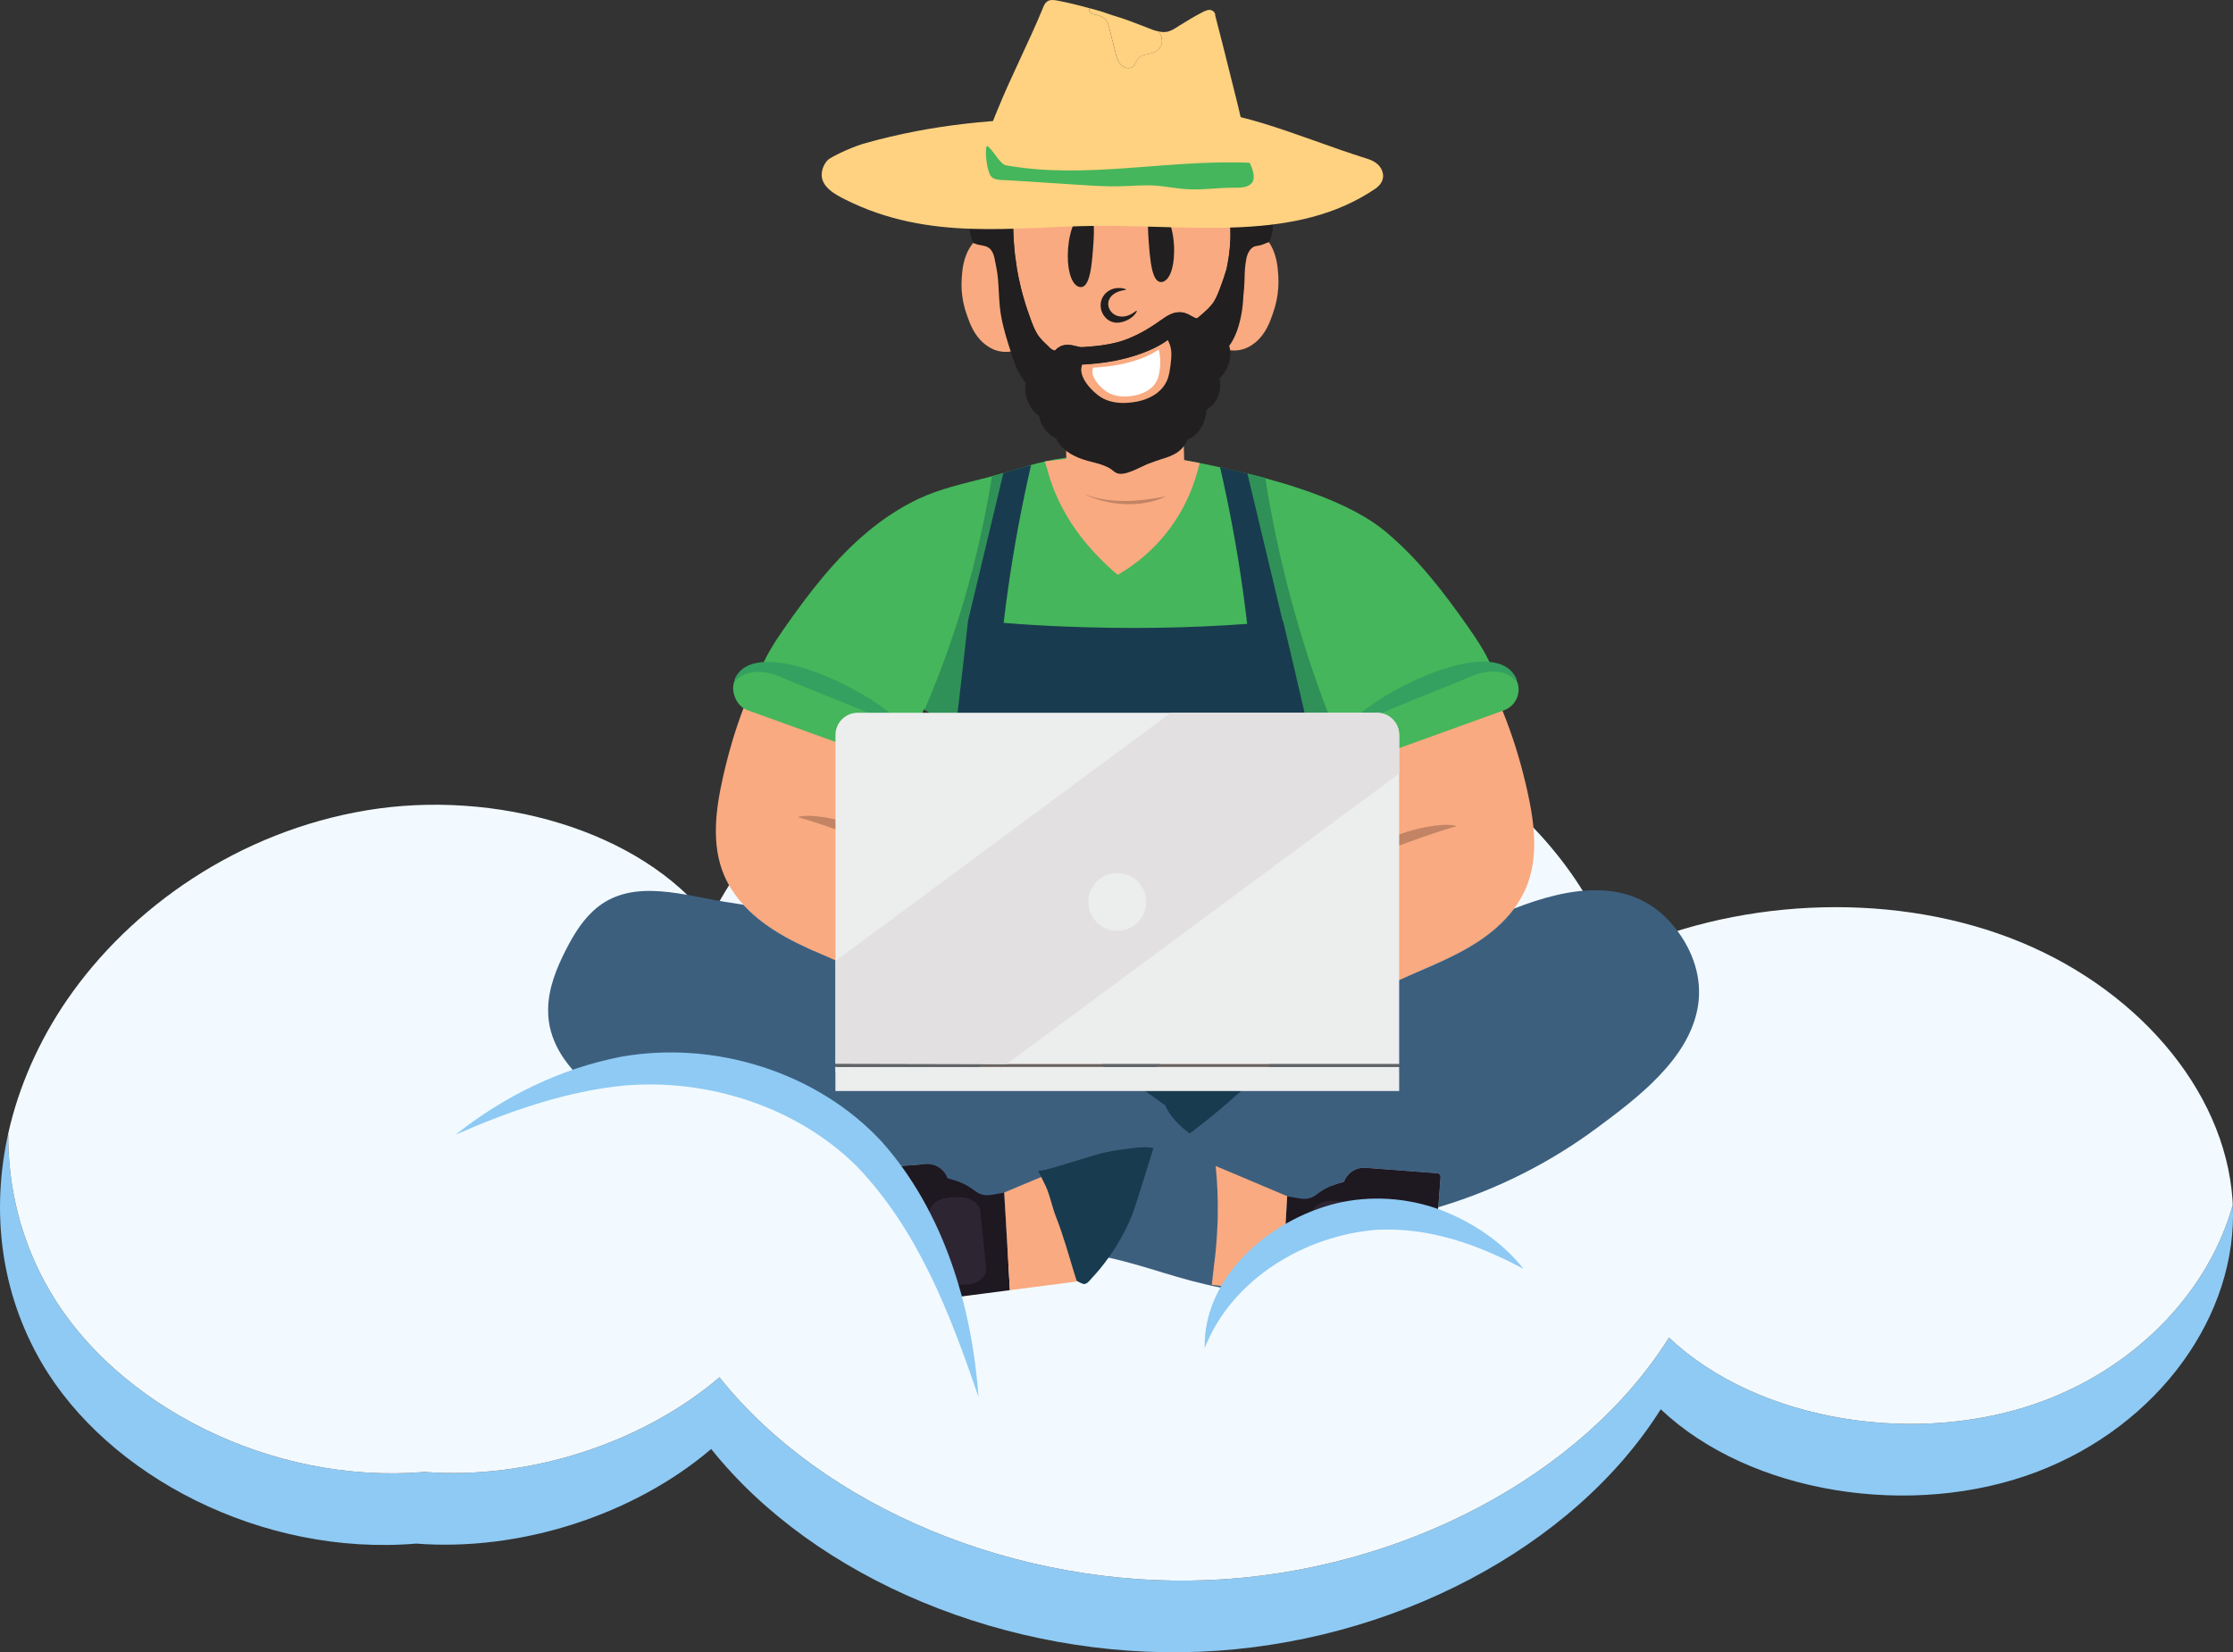 <svg viewBox="0 0 422.64 312.81" xmlns="http://www.w3.org/2000/svg" data-name="Layer 2" id="Layer_2">
  <rect x="0" y="0" width="422.64" height="312.81" fill="#333333" stroke="none"/>
  <defs>
    <style>
      .cls-1 {
        fill: #34a160;
      }

      .cls-1, .cls-2, .cls-3, .cls-4, .cls-5, .cls-6, .cls-7, .cls-8, .cls-9, .cls-10, .cls-11, .cls-12, .cls-13, .cls-14, .cls-15, .cls-16, .cls-17, .cls-18, .cls-19, .cls-20, .cls-21, .cls-22, .cls-23, .cls-24 {
        stroke-width: 0px;
      }

      .cls-2 {
        fill: #8ecaf4;
      }

      .cls-3 {
        fill: #b6666c;
      }

      .cls-4 {
        fill: #211f1f;
      }

      .cls-5 {
        fill: #3d5f7e;
      }

      .cls-6 {
        fill: #e2e0e1;
      }

      .cls-7 {
        fill: #f2faff;
      }

      .cls-8 {
        fill: none;
      }

      .cls-9 {
        fill: #f08723;
      }

      .cls-10 {
        fill: #f9aa80;
      }

      .cls-11 {
        fill: #1e1821;
      }

      .cls-12 {
        fill: #2f9157;
      }

      .cls-13 {
        fill: #fff;
      }

      .cls-14 {
        fill: #f1d1d6;
      }

      .cls-15 {
        fill: #eceded;
      }

      .cls-16 {
        fill: #193b4f;
      }

      .cls-17 {
        fill: #45b65b;
      }

      .cls-18 {
        fill: #c28464;
      }

      .cls-19 {
        fill: #692a31;
      }

      .cls-20 {
        fill: #2e2533;
      }

      .cls-21 {
        fill: #dd8c88;
      }

      .cls-22 {
        fill: #636363;
      }

      .cls-23 {
        fill: #ffd281;
      }

      .cls-24 {
        fill: #e8efea;
      }
    </style>
  </defs>
  <g data-name="Layer 1" id="Layer_1-2">
    <path d="M385.47,278.67c-23.55,8.95-54.23,4.16-71.14-11.87-16.49,26.24-50.97,44.39-87.19,45.9-36.22,1.52-72.81-13.66-92.53-38.38-14.63,12.48-36.12,19.44-55.83,17.91-29.17,2.46-58.36-12.73-70.91-34.25C.04,244.55-1.7,229.24,1.56,214.57c-.07,10.29,2.43,20.52,7.87,29.84,12.56,21.52,41.75,36.71,70.92,34.26,19.7,1.52,41.2-5.44,55.82-17.92,19.72,24.72,56.31,39.9,92.54,38.39,36.22-1.52,70.7-19.67,87.18-45.91,16.92,16.04,47.59,20.83,71.14,11.88,18.12-6.89,31.18-21.2,35.57-37.04.97,20.78-13.92,41.78-37.13,50.6Z" class="cls-2"></path>
    <path d="M422.6,228.07c-4.39,15.84-17.45,30.15-35.57,37.04-23.55,8.95-54.22,4.16-71.14-11.88-16.48,26.24-50.96,44.39-87.18,45.91-36.23,1.51-72.82-13.67-92.54-38.39-14.62,12.48-36.12,19.44-55.82,17.92-29.17,2.45-58.36-12.74-70.92-34.26-5.44-9.32-7.94-19.55-7.87-29.84h0c1.98-8.84,5.76-17.44,11.12-25.26,12.05-17.55,32.52-31.89,56.77-35.91,24.25-4.03,51.8,3.72,64.89,20.78,13.59-28.46,50.99-48.19,88.54-46.71s72.42,24.05,82.56,53.45c22.44-10.67,51.33-12.34,74.89-3.4,23.56,8.93,40.76,28.55,42.22,49.63.02.31.04.61.05.92Z" class="cls-7"></path>
    <path d="M189.28,30.56h-.04s-.04.02-.06.02v.02c.06-.02.13-.05.17-.05h-.06Z" class="cls-9"></path>
    <path d="M185.18,46.34c-.11-.02-.19-.05-.3-.09v.02c-.13.11-.23.22-.34.34l.72-.07c.13-.02.25-.05.38-.05-.15-.04-.32-.09-.46-.16Z" class="cls-9"></path>
    <path d="M232.63,48.33c-.08.5-.15.96-.23,1.39-.08.46-.15.86-.23,1.22-.36,1.21-.8,2.49-1.31,3.84-.28.72-.62,1.55-1.03,2.22-.74,1.15-1.82,2.07-2.89,2.97l-.03.02c-.14.12-.31.27-.4.29-.19,0-.57-.22-.89-.38l-.04-.02c-.38-.22-.8-.46-1.31-.61-.15-.04-.35-.09-.51-.11-.07-.03-.12-.03-.19-.03-.05-.02-.07-.02-.08,0-.08-.02-.19-.02-.28-.02-1.39,0-2.55.83-3.41,1.44-1.42,1.02-2.72,1.84-3.97,2.49-.31.17-.61.32-.92.46-.59.29-1.18.53-1.77.77-.3.11-.57.22-.87.31-.3.09-.59.18-.9.24-.6.17-1.2.27-1.82.39-1.5.27-3.01.41-4.48.5l-.29.02h-.07c-.3,0-.62-.09-.97-.17l-.13-.03c-.42-.11-.97-.24-1.54-.24-.65,0-1.22.16-1.75.51-.15.09-.27.22-.42.34-.07.04-.1.11-.15.16-.07.05-.08.09-.15.07-.1-.02-.19-.05-.29-.09-.08-.05-.17-.1-.26-.14-.06-.05-.14-.09-.22-.16-.07-.05-.13-.12-.2-.18l-.07-.09-.08-.07c-.08-.09-.17-.18-.25-.25l-.25-.24h-.02l-.02-.02c-.26-.25-.48-.48-.66-.66l-.02-.02c-.21-.22-.34-.38-.38-.43l-.04-.05c-.07-.09-.1-.13-.15-.17l-.1-.14c-.05-.07-.07-.12-.11-.16-.08-.12-.14-.22-.17-.27-.1-.16-.17-.29-.23-.38l-.02-.05c-.08-.14-.15-.29-.19-.38l-.02-.05c-.05-.07-.07-.16-.11-.22-.02-.05-.04-.1-.07-.14-.06-.18-.12-.32-.17-.43-.04-.12-.08-.18-.1-.27l-.1-.24c-.03-.1-.07-.2-.13-.37l-.02-.04c-.15-.41-.28-.75-.3-.85-.17-.43-.27-.77-.34-.95-.08-.26-.17-.49-.21-.62l-.02-.07c-.04-.12-.08-.25-.12-.36-.35-1.17-.7-2.32-.98-3.49-.27-1.1-.48-2.22-.69-3.35-.13-.85-.25-1.71-.36-2.56-.04-.29-.07-.58-.1-.9-.1-1.16-.19-2.34-.23-3.5-.04-1.17-.07-2.36-.02-3.55.08-1.84.5-3.48.99-3.91l.02-.03c.63.16,1.6.36,1.82.39.48.09.99.14,1.47.14.18,0,.35,0,.47-.03.13-.02.21-.02.28-.02.48-.05,2.86-.31,4.68-1.84.42-.36,1.02-.87,1.56-1.5,1.88,2.31,4.49,3.84,7.37,4.22.42.07.89.1,1.33.1,2.59,0,5.3-.99,7.42-2.73.32.32.7.66,1.08.9.12.09.23.16.35.22.23.16.48.29.72.41.21.11.45.22.63.31.3.14.53.23.7.27.89.27,1.71.41,2.46.45h.23c1.29,0,2.55-.31,3.32-.62.77-.32,1.56-.77,2.19-1.26l.23-.18s.02-.02.04-.02c.05.12.11.22.15.31.57,1.22,1.17,2.48,1.48,5.72.25,2.45.1,4.7-.15,6.59Z" class="cls-10"></path>
    <ellipse ry=".65" rx=".61" cy="70.21" cx="210.77" class="cls-13"></ellipse>
    <line y2="31.41" x2="237.89" y1="31.54" x1="239.18" class="cls-8"></line>
    <path d="M236.49,31.27c-.08,0-.16-.02-.24-.02l-.68-.07" class="cls-8"></path>
    <path d="M189.39,30.56c.05-.01.1-.02.15-.03h.02s.04,0,.06-.01" class="cls-8"></path>
    <path d="M186.28,31.08s-.08.01-.13.02c-.13.02-.27.05-.44.08-.28.05-.57.11-.85.17" class="cls-8"></path>
    <path d="M222,68.95c-.12.98-.27,2.21-.76,3.28-.83,1.81-2.61,3.15-5.01,3.82-.57.16-1.19.28-1.83.36-.57.07-1.12.11-1.64.11-1.73,0-3.22-.38-4.45-1.13-1.63-.99-4.51-3.91-3.78-6.17l.08-.25h.24c6.69-.32,12.61-2,16.25-4.63l.33-.23.19.37c.7,1.36.59,2.89.4,4.48Z" class="cls-10"></path>
    <path d="M219.55,69.61c-.09.71-.19,1.59-.55,2.37-.74,1.62-2.56,2.72-4.97,3.01-.4.05-.8.07-1.18.07-1.27,0-2.36-.28-3.26-.82-1.19-.72-3.29-2.83-2.76-4.47l.05-.18h.18c2.24-.1,7.88-.61,11.96-3.22l.31-.2.07.38c.21,1.1.27,2.13.15,3.06Z" class="cls-13"></path>
    <g>
      <path d="M188.23,122.87c-.21-1.05.15-2.95,0-4.22.32.04.3-.1.35-.35,4.41-1.67,3.88,4.79,3.52,5.45-.1.17-3.39-.19-3.87-.88Z" class="cls-24"></path>
      <path d="M236.03,122.87c-.28-.8-.19-3.31-.35-4.22,3.47-1.82,4.97,7.1.35,4.22Z" class="cls-24"></path>
    </g>
    <path d="M189.9,89.58c-1.69,10.57-1.53,25.88-6.02,38.18-1.21,3.34-1.33,7.25-2.64,10.32-.04-.02-6.34-3.78-6.38-3.8-.49,1.3-.98,2.59-1.48,3.88-.76,2-1.84,3.47-2.62,5.45-.19-.03-.17.17-.36.13-2.49-.35-4.88-.57-7.31-1.3-1.9-.56-3.77-1.23-5.59-2.02-5.12-2.15-9.91-5.12-14.13-8.75-.02-.02-.05-.04-.07-.06-.19-1.43.04-2.91.54-4.43.92-2.77,2.76-5.59,4.58-8.21,4.67-6.68,9.67-13.23,15.94-18.42,2.89-2.4,6.06-4.48,9.45-6.1,4.07-1.92,8.5-2.88,12.84-4,.36-.1,2.88-.79,3.24-.89Z" class="cls-17"></path>
    <path d="M255.85,193.69c-.64,2.67-3.34,4.21-5.74,5.54-3.44,1.91-6.77,4-9.99,6.26-2.34,1.63-4.61,3.35-6.82,5.15-1.51,1.24-3.02,2.53-4.73,3.47h0c-.15.09-.29.16-.45.24-1.91.95-4.16,1.4-6.18.72-2.81-.95-4.52-3.79-7.13-5.19-1.97-1.06-4.28-1.2-6.47-1.64-1.79-.36-3.49-.9-5.14-1.6-6.64-2.81-12.26-8.09-17.54-13.17-1.09-1.04-2.18-2.11-2.86-3.44-.54-1.06-.8-2.24-1.03-3.41-.96-4.72-1.74-9.46-2.33-14.23-.11-.86-.21-1.73-.31-2.59.08-4.98.17-12.09.24-18.95,2.58-.12,5.21-6.43,7.78-5.68.64-7.35,1.27-14.69,1.9-22.03.63-6.58,1.26-13.16,1.9-19.75,1.25-5.07,2.49-10.12,3.75-15.2,0,0,0-.03,0-.04,1-.28,2.01-.54,3.03-.78.68-.16,1.37-.3,2.06-.42,2.91-.5,5.85-.81,8.8-.93h.12c1.48-.06,2.97-.07,4.46-.04.78.02,1.55.05,2.32.1,3.93.23,7.76.82,11.57,1.58,1.28.24,2.57.52,3.85.81.03,0,.05,0,.08.02,1.58,6.25,3.15,12.5,4.73,18.75.77,7.89,1.54,15.78,2.31,23.67.78,8.8,1.55,17.61,2.32,26.41,3.35-.95,6.69-1.9,10.03-2.84.06-.12.11-.23.16-.35.3,4.81.67,9.65,1.5,13.57.28,1.34.53,2.59.75,3.74.97,5.17,1.93,10.35,2.64,15.56.16,1.16.31,2.34.45,3.51.12,1.06.22,2.14-.02,3.17Z" class="cls-17"></path>
    <path d="M283.22,131.62c-.39.33-.79.66-1.18.98-3.46,2.81-7.27,5.19-11.3,7.06-2.9,1.37-5.93,2.46-9.02,3.25-2.07.55-3.8-.33-5.92-.06-.46-1.19-1.29-1.09-1.75-2.28l-1.05-2.74c-.38-.57-.76-1.15-1.14-1.73l-.08.03c-.43-1.08-5.33,1.09-5.74-.01-5.61-15.13-7.94-33.56-9.98-46.48,8.14,2.03,19.43,5.42,26.08,10.92,6.27,5.19,11.27,11.74,15.93,18.42,1.84,2.64,3.69,5.49,4.6,8.28.5,1.49.72,2.96.53,4.36Z" class="cls-17"></path>
    <path d="M197.73,87.37c.16.4.3.81.41,1.23,2.26,8.8,7.69,15.39,13.4,20.23,2.34-1.35,5.49-3.53,8.43-6.97,4.47-5.2,6.29-10.72,7.08-14.2-3.81-.77-7.64-1.35-11.57-1.58l-6.78-.06h-.12l-10.86,1.35Z" class="cls-10"></path>
    <path d="M183.27,117.27c-.03.1-.05.18-.07.28,0-.1.02-.19.03-.29,0,0,.03,0,.04,0Z" class="cls-16"></path>
    <path d="M262.74,160.95c.12-.09-.13-.02-.01-.09-.44-.48-.52-1.12-.91-1.66,5.05-2.6,12.65-3.94,15.12-3.06-4.62,1.26-9.55,3.16-14.2,4.82Z" class="cls-18"></path>
    <path d="M183.92,217.05c.8.35,1.58.65,2.36.91-.73.09-1.5-.12-2.36-.91Z" class="cls-5"></path>
    <path d="M193.51,218.66c.22.3.43.6.64.9-2.57-.22-5.17-.68-7.86-1.6,2.34-.24,4.24-3.39,7.22.7Z" class="cls-5"></path>
    <line y2="224.93" x2="182.01" y1="228.28" x1="182.82" class="cls-8"></line>
    <line y2="226.46" x2="243.63" y1="224.55" x1="243.74" class="cls-8"></line>
    <path d="M194.7,88.15s0,.03,0,.04c-1.25,5.08-2.49,10.13-3.75,15.2-.64,6.59-1.27,13.17-1.9,19.75-.63,7.35-1.26,14.69-1.9,22.03-2.57-.75-5.2,5.56-7.78,5.68v-.13c.05-5.32.09-10.48.08-14.37-2.38-.63-2.35-.83-4.45-2h0c1.31-3.08,2.59-6.27,3.81-9.61,4.48-12.31,7.25-24,8.94-34.57.72-.19,1.45-.41,2.16-.62,1.46-.43,2.91-.87,4.37-1.28.15-.05.29-.09.44-.13Z" class="cls-12"></path>
    <path d="M250.33,150.77c.07,1.11.14,2.23.2,3.36-.06.12-.11.23-.16.35-3.34.94-6.68,1.89-10.03,2.84-.77-8.8-1.54-17.61-2.32-26.41-.77-7.89-1.54-15.78-2.31-23.67-1.57-6.25-3.14-12.5-4.73-18.75,1.1.24,2.2.49,3.31.75.59.14,1.18.27,1.78.41,1.14.27,2.27.54,3.41.83,2.04,12.92,5.45,27.26,11.07,42.39.41,1.11.83,2.2,1.25,3.28l-2.9,1.28c.82,3.4,1.14,8.24,1.44,13.36Z" class="cls-12"></path>
    <path d="M258.3,197.59c-10.14,6.71-20.28,13.41-30.42,20.13-8.34-2.28-16.69-4.56-25.02-6.84-9.67-4.39-19.33-8.77-29-13.16,1.68-15.75,3.61-31.36,5.5-46.99,1.07-8.74,2.11-17.47,3.09-26.26.26-2.3.5-4.61.76-6.92.02-.1.04-.18.07-.28,2.21-9.24,4.42-18.47,6.63-27.71,1.46-.43,2.91-.87,4.37-1.28l.43-.09.43-.09c-.43,1.84-.83,3.72-1.23,5.61-1.74,8.32-3.03,16.4-3.95,24.21,3.53.29,7.15.51,10.86.67,12.68.53,24.33.32,35.23-.48-.91-7.87-2.21-16.02-3.97-24.4-.37-1.77-.76-3.51-1.15-5.24.03,0,.05,0,.08.02,1.1.24,2.2.49,3.31.75.59.14,1.18.27,1.78.41,2.22,9.3,4.45,18.61,6.67,27.91.03,0,.05,0,.08,0,2.52,10.71,5.18,21.75,7.51,33.23.4,1.96.79,3.93,1.16,5.92,2.68,14.09,4.92,27.74,6.8,40.89Z" class="cls-16"></path>
    <g>
      <path d="M193.88,236.39c-.09,1.82-1.32,2.67-3,3.3-.55.21-1.15.4-1.77.59-.72.22-1.59.37-2.49.49-1.42.2-2.92.33-4.02.56v-17.05s-.05-.06-.08-.09h-.01c-.97-1.18-2.22-1.37-3.24-1.27-.12.01-.23.03-.33.05-.12.01-.24.04-.35.06-.08.02-.16.04-.24.06-.18.04-.34.09-.48.14-.28.09-.47.16-.54.17-.23.03-.47-.01-.7,0,.14-.29.31-.53.5-.75.39-.44.87-.74,1.41-.91,1.36-.45,3.06-.13,4.41.61.29.03.42.24.71.35.05.02-.2.56.52,1.06.43.05,1.06-.09,1.24,0,1.04.86,2.05,1.56,2.99,2.32.63.5,1.22,1.02,1.77,1.63.57.62,1.1,1.33,1.56,2.2,1.63,3.01,2.24,5.05,2.14,6.48Z" class="cls-21"></path>
      <path d="M182.6,241.34c-1.88.39-4.17,1.37-4.39,1.41-.74.12-.37-.77-.88-.7v-18.63c.31-.03,3.34-1.56,5.27.88v17.05Z" class="cls-3"></path>
    </g>
    <path d="M249.74,224.46v16.7c-.2.29-1.5.22-2.68.17-.8-.05-1.56-.08-1.89,0-.11.03-.24-.02-.35,0v-18.98c2.24,1.01,1.96,2.28,4.92,2.11Z" class="cls-14"></path>
    <g>
      <path d="M244.82,222.35v18.63c-.18.06-.37.11-.54.15-.16.04-.31.08-.46.1-.2.04-.39.06-.57.08-.16.02-.32.02-.48.03-.42.02-.82.02-1.18-.01-.04,0-.07,0-.11,0-.31-.02-.58-.05-.83-.07h-.05c-.16-.02-.32-.04-.45-.04-.52-.04-.76.03-.6.47-.49-.39-.33-.72-.7-.7.08-1.23.1-4.32.11-7.53.03-3.77.05-7.7.19-8.88.02-.13.03-.23.05-.29.13-.41,2.41-1.72,2.11-2.11-.69-.88-3.36.28-4.82,1.27-.27.18-.49.36-.66.52.2-.2.39-.38.57-.56,2.69-2.52,4.46-2.83,8.42-1.05Z" class="cls-3"></path>
      <path d="M244.82,240.98v.35c-.3.07-2.01,3-5.27.35-.43-1.19,2.08.33,5.27-.7Z" class="cls-19"></path>
    </g>
    <path d="M164.45,159.39c-5.43-1.93-11.12-3.99-16.55-5.48,2.65-.92,10.39.34,16.15,2.91-.41.53-.83,1.03-1.28,1.52.61.37,1.12.61,1.68,1.06Z" class="cls-18"></path>
    <path d="M209.4,203.57c-.9-.61-1.8-1.21-2.73-1.79-.27-.18-.54-.35-.82-.52-2.17-1.36-4.39-2.65-6.68-3.84-2.07-1.07-4.19-2.06-6.29-3.08-10.09-4.89-19.78-10.58-29.45-16.26-2.33-1.37-4.89-2.47-7.57-3.37-4.89-1.65-10.17-2.64-15.15-3.43,1.65,1.81,3.59,3.37,5.64,4.7,2.99,1.94,6.23,3.42,9.51,4.84v20.37h-.01v5.15h57.59c-1.32-.93-2.67-1.86-4.04-2.77ZM272.02,222.13l-13.56-1.04c-1.84-.13-3.49,1-4.07,2.66-1.7.43-3.25,1-4.65,2v-1.29c-2.96.17-2.68-1.1-4.92-2.11-3.96-1.78-5.73-1.47-8.42,1.05-1.44-.6-3.15-1.32-5.63-2.37-.03-.01-.05-.02-.08-.03-.02-.2-.04-.4-.07-.6-4.16-.83-8.31-1.67-12.47-2.5.11-.34.17-.53.17-.54-.97-.22-2.12-.19-3.25-.08-1.96-.4-3.93-.79-5.9-1.19-.22.79-.43,1.53-.61,2.23-.48.12-.96.25-1.44.39-1.69.49-3.35,1.06-5.03,1.54-.15.04-.29.09-.44.13-.78.24-1.56.48-2.35.69-.02,0-.05.02-.07.02-.89.25-1.8.54-2.74.56l.58,1.17c-2.23.93-3.89,1.63-7,2.94v.03c-.55.09-1.1.19-1.66.29-.94-.76-1.95-1.46-2.99-2.32-.18-.09-.81.05-1.24,0-.72-.5-.47-1.04-.52-1.06-.29-.11-.42-.32-.71-.35-1.35-.74-3.05-1.06-4.41-.61-.8-.9-2-1.44-3.3-1.34l-13.56,1.03c-.37.03-.65.36-.62.73l.79,10.33c4.82,1.26,9.72,2.23,14.66,2.88.27.05.54.08.82.11.69.09,1.37.17,2.07.24.34.05.68.08,1.03.11.72.08,1.45.15,2.17.2,1.22.11,2.45.19,3.67.24.72.05,1.44.08,2.16.1.75.02,1.5.04,2.26.04,1.06.02,2.13.01,3.19-.02,2.63-.06,5.26-.25,7.86-.6.61-.08,1.21-.17,1.81-.27.8-.13,1.59-.28,2.38-.44,2.37-.5,4.69-1.15,6.94-2,2.57-.96,5.05-2.18,7.38-3.69,3.25,1.2,6.66,2.18,10.16,2.89.56.12,1.12.22,1.69.32,2.26.4,4.55.69,6.86.85,1.41.1,2.84.15,4.26.15.53,0,1.06-.01,1.6-.03.59-.01,1.19-.04,1.78-.07.4-.02.81-.05,1.21-.09.64-.04,1.28-.1,1.93-.17,1.28-.14,2.55-.31,3.82-.51.36-.05.72-.11,1.07-.17,1.01-.17,2.01-.35,3-.55,1.18-.22,2.36-.46,3.53-.71,3.72-.79,7.41-1.66,11.05-2.74l.43-5.7c.03-.37-.25-.7-.62-.73ZM277.79,175.89c-5.18,2.47-10.27,5.14-15.24,8-4.76,2.74-9.42,5.65-13.97,8.73-3.7,2.51-7.22,5.51-10.76,8.64-.19.17-.39.35-.58.52-1.68,1.5-3.37,3.03-5.09,4.56h30.4v-3.66h.01v-1.49h-.01v-14.64c1.46-.67,2.93-1.33,4.41-1.98,4.28-1.87,8.65-3.64,12.57-6.17,2.67-1.73,5.15-3.85,7.04-6.39-3.11,1.21-6.08,2.59-8.78,3.88Z" class="cls-5"></path>
    <path d="M321.34,190.67c-1.71,9.9-11.53,17.27-19.13,22.9-8.84,6.55-18.81,11.59-29.34,14.79-.22.07-.44.13-.66.2l.43-5.7c.03-.37-.25-.7-.62-.73l-13.56-1.04c-1.84-.13-3.49,1-4.07,2.66-1.7.43-3.25,1-4.65,2v-1.29c-2.96.17-2.68-1.1-4.92-2.11-3.96-1.78-5.73-1.47-8.42,1.05-1.44-.6-3.15-1.32-5.63-2.37-.03-.01-.05-.02-.08-.03-.02-.2-.04-.4-.07-.6-4.16-.83-8.31-1.67-12.47-2.5.11-.34.17-.53.17-.54-.97-.22-2.12-.19-3.25-.08-1.96-.4-3.93-.79-5.9-1.19-.22.79-.43,1.53-.61,2.23-.48.12-.96.25-1.44.39-1.69.49-3.35,1.06-5.03,1.54-.15.04-.29.09-.44.13-.78.24-1.56.48-2.35.69-.02,0-.05.02-.07.02-.89.25-1.8.54-2.74.56l.58,1.17c-2.23.93-3.89,1.63-7,2.94v.03c-.55.09-1.1.19-1.66.29-.94-.76-1.95-1.46-2.99-2.32-.18-.09-.81.05-1.24,0-.72-.5-.47-1.04-.52-1.06-.29-.11-.42-.32-.71-.35-1.35-.74-3.05-1.06-4.41-.61-.8-.9-2-1.44-3.3-1.34l-13.56,1.03c-.37.03-.65.36-.62.73l.79,10.33c-18.74-4.91-36.33-14.24-50.74-27.2-4.18-3.77-7.46-8.36-7.37-14.22.05-3.99,1.59-7.8,3.41-11.34,1.56-3.03,3.39-6,6.08-8.09,6.91-5.38,16.47-2.05,24.23-.87,1.06.16,2.15.33,3.25.51,1.65,1.81,3.59,3.37,5.64,4.7,2.99,1.94,6.23,3.42,9.51,4.84v20.37h-.01v5.15h57.59c1.4.98,2.77,1.97,4.11,2.94.9,2.14,2.71,3.87,4.61,5.3.27-.19.53-.39.79-.59,3.21-2.41,6.24-5.02,9.2-7.65h30.4v-3.66h.01v-1.49h-.01v-14.64c1.46-.67,2.93-1.33,4.41-1.98,4.28-1.87,8.65-3.64,12.57-6.17,2.67-1.73,5.15-3.85,7.04-6.39,10.53-4.12,22.59-6.33,30.47,3.64,3.41,4.31,5.23,9.6,4.3,15.02Z" class="cls-5"></path>
    <rect height="33.75" width="15.8" y="180" x="154.15" class="cls-5"></rect>
    <rect height="12.78" width="78" y="215.09" x="174.12" class="cls-5"></rect>
    <rect height="28.57" width="37.86" y="198.78" x="203.99" class="cls-5"></rect>
    <rect height="11.74" width="16.63" y="219.33" x="177.05" class="cls-5"></rect>
    <path d="M233.49,243.92c-.75-.04-1.49-.08-2.23-.12-.08-.01-.15-.02-.22-.03-8.24-1.61-13.5-3.96-21.22-5.68-1.47-.33-3.04-.64-4.73-.91.35-.79.63-1.48.84-2.1,1.66-4.84-.27-5.7,2.63-16.76.18-.7.39-1.44.61-2.23,1.97.4,3.94.79,5.9,1.19,1.03.2,2.05.41,3.08.62,4.16.83,8.31,1.67,12.47,2.5.03.2.05.4.07.6.03.18.05.37.07.55.44,3.68.89,7.37,1.34,11.05.46,3.73.92,7.45,1.37,11.17.01.05.01.1.02.15Z" class="cls-5"></path>
    <g>
      <path d="M256.38,225.51c-.49.24-.86.46-.94.61-.09.19-.19.71-.29,1.48-.17,1.19-.34,2.96-.52,4.96-.34,3.78-.69,8.35-.97,11.33h0c-.11,1.07-.21,1.92-.3,2.47-.28-.04-.55-.07-.82-.11-.81-.11-1.64-.21-2.45-.32-2.51-.32-5.02-.65-7.53-.98l.13-2.22.08-1.39.45-7.74.09-1.56.25-4.45.03-.55c.01-.18.02-.37.03-.55h.01c.4.07.8.13,1.19.2.38.06.76.13,1.13.19,1.35.23,2.29.03,3.37-.82.14-.11.28-.21.42-.31,1.4-1,2.95-1.57,4.65-2,1.94-.5,3.9-.68,4.53.05.31.36-1.42,1.11-2.54,1.71Z" class="cls-11"></path>
      <path d="M243.63,226.46v.03l-.04.55-.03.55-.25,4.45-.09,1.56-.45,7.74-.08,1.39-.13,2.22c-3.03-.4-6.06-.79-9.09-1.18-.56-.07-1.12-.15-1.68-.22-.75-.09-1.48-.19-2.22-.29-.07,0-.14-.02-.21-.03v-.03c.14-1.17.26-2.35.4-3.53.3-2.24.54-4.71.65-7.39.04-.64.06-1.29.07-1.96.07-3.51-.1-6.72-.39-9.58.2.09.41.18.6.26.03,0,.05.02.08.03,2.48,1.05,4.19,1.77,5.63,2.37.03.02.06.03.09.04.94.41,1.78.76,2.66,1.13,1.26.53,2.61,1.1,4.48,1.89Z" class="cls-10"></path>
      <path d="M272.64,222.86l-.43,5.7-1.69,22.24c-.03.38-.36.66-.74.63l-13.55-1.03c-2.11-.16-3.71-1.92-3.7-3.99,0-.05,0-.11.01-.16-.01-.05,0-.1,0-.15l.16-2.12.86-11.25.4-5.3.19-2.48v-.17c.04-.36.12-.71.24-1.03.58-1.66,2.23-2.79,4.07-2.66l13.56,1.04c.37.03.65.36.62.73Z" class="cls-11"></path>
      <path d="M257.78,230.54l-1.13,10.77c-.16,1.59-2.06,2.79-4.24,2.66l-.62-.03-1.11-.06c-.53-.03-1.02-.13-1.48-.31-1.38-.51-2.3-1.59-2.16-2.8l1.12-10.77c.17-1.59,2.07-2.78,4.25-2.66l1.09.06.64.04c.62.04,1.21.17,1.71.4,1.26.54,2.05,1.57,1.94,2.7Z" class="cls-20"></path>
    </g>
    <g>
      <path d="M191.14,244.25c-2.5.33-5.02.66-7.52.98-.82.11-1.64.22-2.46.32-.27.04-.54.07-.81.11-.09-.55-.18-1.4-.29-2.46-.03-.35-.07-.71-.1-1.09-.18-1.86-.36-4.13-.56-6.39-.29-3.46-.58-6.9-.85-8.82-.1-.77-.2-1.29-.29-1.48-.08-.14-.44-.37-.93-.61-1.13-.6-2.85-1.35-2.54-1.71.38-.44,1.27-.55,2.34-.45.56.05,1.18.16,1.81.32.12.02.25.06.38.09,1.13.29,2.19.63,3.19,1.12h.01c.65.33,1.27.71,1.87,1.18,1.08.85,2.01,1.06,3.36.83.22-.04.44-.07.66-.11.56-.1,1.11-.2,1.66-.29h.01c.03.64.06,1.28.1,1.92l.1,1.66.41,7.04.19,3.28.26,4.56Z" class="cls-11"></path>
      <path d="M204.34,242.51v.03c-.07.01-.13.02-.2.02-.06.01-.11.02-.17.02-.69.1-1.37.19-2.05.28-3.6.46-7.19.93-10.78,1.39l-.26-4.56-.19-3.28-.41-7.04-.1-1.66-.11-1.92v-.03c3.11-1.31,4.77-2.01,7-2.94,1.49-.64,3.25-1.38,5.87-2.48.21-.1.44-.2.67-.29-.29,2.85-.45,6.06-.38,9.58.04,2.08.16,4.05.32,5.89.12,1.21.25,2.36.39,3.45.14,1.19.27,2.36.4,3.54Z" class="cls-10"></path>
      <path d="M181.17,245.71c.01,2.08-1.59,3.83-3.69,3.99l-13.55,1.04c-.38.03-.71-.25-.74-.63l-1.34-17.62-.79-10.33c-.03-.37.25-.7.62-.73l13.56-1.03c1.3-.1,2.5.44,3.3,1.34.31.34.56.74.73,1.18.02.05.03.09.05.14.12.32.19.66.22,1.02v.17s.2,2.48.2,2.48l.69,9.1.46,5.97.11,1.49.16,2.12s.01.1,0,.14c.01.05.01.11.01.16Z" class="cls-11"></path>
      <path d="M175.93,229.84l1.13,10.77c.16,1.59,2.06,2.79,4.24,2.66l.62-.03,1.11-.06c.53-.03,1.02-.13,1.48-.31,1.38-.51,2.3-1.59,2.16-2.8l-1.12-10.77c-.17-1.59-2.07-2.78-4.25-2.66l-1.09.06-.64.04c-.62.04-1.21.17-1.71.4-1.26.54-2.05,1.57-1.94,2.7Z" class="cls-20"></path>
    </g>
    <path d="M218.32,217.36s-.06.2-.17.54c-.71,2.32-3.53,11.36-3.95,12.35-.4.96-.85,1.91-1.33,2.83-.88,1.74-1.9,3.42-3.05,5.01-.94,1.32-1.97,2.59-3.08,3.78-.45.48-.91,1.2-1.58,1.23-.14,0-.84-.3-1.19-.52-.12-.07-.2-.14-.21-.18-.41-1.25-.8-2.55-1.2-3.9-.26-.88-.53-1.78-.82-2.71-.53-1.72-1.13-3.51-1.85-5.36-.75-1.89-1.1-3.92-1.92-5.78l-.9-1.83-.58-1.17c.94-.02,1.85-.31,2.74-.56.02,0,.05-.01.07-.02.79-.21,1.57-.45,2.35-.69.15-.04.29-.09.44-.13,1.68-.48,3.34-1.05,5.03-1.54.48-.14.96-.27,1.44-.39,1.3-.32,2.62-.56,3.95-.72.78-.09,1.66-.23,2.56-.32,1.13-.11,2.28-.14,3.25.08Z" class="cls-16"></path>
    <line y2="254.18" x2="242.03" y1="244.95" x1="242.56" class="cls-8"></line>
    <path d="M208.64,206.34h-4.18c-.72-.48-1.39-1.08-1.98-1.55.15.51.27,1.03.37,1.55h-18.22c.22-1.28.53-2.55.81-3.87.05-.22.09-.45.12-.69.03-.17.05-.34.07-.52.21-2.04-.13-4.28-1.61-5.76-1.68-1.68-3.79-2.87-5.89-3.99-6.27-3.38-12.69-6.5-19.22-9.36-1.02-.44-2.04-.88-3.05-1.33-3.28-1.42-6.52-2.9-9.51-4.84-2.05-1.33-3.99-2.89-5.64-4.7-1.51-1.64-2.77-3.49-3.64-5.53-2.49-5.82-1.62-12.49-.22-18.67.97-4.31,2.18-8.54,3.87-13.01.4-1.04.83-2.1,1.28-3.17.28-.66.58-1.33.88-2.01,4.95,2.34,10,4.47,15.13,6.39,4.08,1.54,8.22,2.93,12.4,4.19-.2,1.38-.44,2.75-.74,4.07-.05.21-.1.42-.15.63-1.17,4.97-3,9.35-5.5,12.63-.05.07-.11.14-.16.21-2.5-1.12-5.47-1.92-8-2.31-2.11-.32-3.91-.34-4.87,0,1.6.44,3.23.96,4.87,1.51,2.78.95,5.59,2.01,8.3,2.98h.01s.03.01.05.02c.08.06.16.12.23.19,1.77,1.4,3.29,3.14,4.88,4.77,2.92,2.99,6.14,5.67,9.44,8.26,3.37,2.65,6.82,5.23,10.08,8,6.47,5.47,6.03,7.12,12.1,12.07,1.91,1.55,3.5,4.84,5.31,6.5.77.7,1.56,1.43,2.16,2.27.13.17.24.34.34.52.17.27.31.56.42.87.11.29.19.6.22.92.13,1.01-.12,2.07-.76,2.77Z" class="cls-10"></path>
    <rect transform="translate(55.12 -44.92) rotate(19.83)" ry="4.19" rx="4.19" height="8.38" width="36.35" y="131.06" x="137.89" class="cls-17"></rect>
    <path d="M139.02,128.63c4.09-9.5,29.36,3.85,32.58,9.7-7.58-3.8-16.45-7.04-24.3-10.35-2.61-1.05-6-1.32-8.03.87l-.25-.22h0Z" class="cls-1"></path>
    <path d="M288.8,168.17c-.59,1.37-1.34,2.65-2.23,3.84-1.89,2.54-4.37,4.66-7.04,6.39-3.92,2.53-8.29,4.3-12.57,6.17-1.48.65-2.95,1.31-4.41,1.98-1.89.87-3.77,1.76-5.64,2.67-3.09,1.5-6.14,3.08-9.17,4.7-2.1,1.13-4.21,2.32-5.9,4-.91.9-1.38,2.09-1.56,3.34-.03.17-.05.35-.06.52-.08.93,0,1.87.15,2.73.11.6.24,1.21.38,1.83h-24.3c.01-.44.09-.87.24-1.27.48-1.3,1.47-2.34,2.49-3.29.14-.13.28-.25.42-.38.05-.04.09-.09.14-.14,1.76-1.69,3.32-4.84,5.18-6.35,6.07-4.95,5.64-6.59,12.1-12.08,5.37-4.56,11.23-8.57,16.43-13.29,1.06-.95,2.09-1.94,3.09-2.96,1.92-1.97,3.73-4.1,6.01-5.62.05-.04.11-.08.17-.12,4.27-1.53,8.81-3.28,13.06-4.44-2.16-.76-8.61.32-13.23,2.48-.23.12-.46.23-.68.34-2.65-3.44-4.54-8.11-5.7-13.38-.13-.6-.25-1.2-.36-1.81-.13-.7-.25-1.42-.36-2.14.02,0,.04,0,.06-.02,2.36-.71,4.71-1.47,7.04-2.27,6.97-2.38,13.79-5.15,20.44-8.3.38.82.72,1.64,1.06,2.44.11.27.23.54.33.81.26.63.5,1.25.73,1.86,1.71,4.48,2.93,8.76,3.91,13.08,1.4,6.18,2.28,12.85-.22,18.68Z" class="cls-10"></path>
    <rect transform="translate(570.02 170.89) rotate(160.17)" ry="4.19" rx="4.19" height="8.38" width="36.35" y="131.06" x="251.9" class="cls-17"></rect>
    <path d="M287.03,128.57c-4.09-9.5-29.36,3.85-32.58,9.7,7.58-3.8,16.45-7.04,24.3-10.35,2.61-1.05,6-1.32,8.03.87l.25-.22h0Z" class="cls-1"></path>
    <path d="M224.25,92.91c-3.98,1.28-10.72,2.73-18.22.63h0c-1.49-.42-2.84-.93-4.08-1.49-.07-2.73-.14-5.46-.2-8.19-.03-1.42-.07-2.83-.11-4.25l22.3-.76c.11,4.68.2,9.37.31,14.05Z" class="cls-10"></path>
    <path d="M205.11,93.48c4.94,1.99,10.29,1.47,15.4.53,0,0,.02.06.02.06-4.77,2.15-10.91,1.68-15.42-.59h0Z" class="cls-18"></path>
    <path d="M222.22,47.68c-.02,3.25-.97,5.6-2.39,5.72-.03,0-.06,0-.08,0-.81,0-1.31-.89-1.65-2.23-.22-.87-.37-1.95-.49-3.1-.06-.61-.11-1.23-.16-1.86-.31-4.1-.38-6.8,1.31-6.93.84-.08,1.63.65,2.28,2.02.6,1.27,1,2.99,1.14,4.83.04.54.06,1.05.05,1.56Z" class="cls-4"></path>
    <path d="M206.87,47.16c-.05.6-.09,1.18-.15,1.76-.11,1.18-.27,2.3-.5,3.2-.34,1.34-.84,2.23-1.64,2.23-.03,0-.06,0-.09,0-1.44-.11-2.4-2.56-2.39-5.89,0-.44.02-.91.05-1.38.14-1.84.54-3.55,1.14-4.83.64-1.37,1.43-2.1,2.27-2.02,1.7.13,1.62,2.83,1.31,6.93Z" class="cls-4"></path>
    <path d="M213.03,54.88c-6.14.86-2.58,7.63,1.98,3.99.07-.08.2.02.15.11-.59,1.06-1.72,1.77-3,2.03-3.26.73-5.21-3.51-2.71-5.66,1.08-.92,2.49-.99,3.6-.62.07.02.06.13-.01.14h0Z" class="cls-4"></path>
    <path d="M240.93,59.32c-.56,1.62-1.35,3.87-3.3,5.49-.9.75-1.7,1.07-1.91,1.15-1.1.42-2.12.45-2.91.35-.21-.03-.4-.06-.58-.1-.24-.05-.44-.1-.61-.16-.03-.13-.06-.26-.1-.39.17-.48.32-.96.47-1.45.54-.85.88-1.79,1.12-2.51.63-1.93,1-4.18,1.09-6.48.14-1.45.19-2.62.22-3.46.03-1.39.09-2.84.34-4.21.03-.17.07-.34.11-.51.03-.1.06-.21.09-.31.03-.11.06-.21.1-.32.02-.08.05-.15.08-.22.07-.17.14-.34.22-.49.05-.08.09-.17.14-.25.05-.09.11-.18.17-.26.03-.05.06-.1.1-.14,0,0,0-.01.01-.02.07-.09.14-.18.22-.27.1-.1.19-.2.3-.29.52-.44,1.18-.67,1.83-.72.34.19.64.44.9.7h0c.07.08.15.16.22.23.22.24.4.48.56.68h0s.12.16.12.16c1.72,2.27,1.9,4.97,2.01,6.6.24,3.46-.63,6.07-1.01,7.19Z" class="cls-10"></path>
    <path d="M192.41,66.31c-.15.04-.34.1-.56.15-.17.03-.36.07-.57.1-.81.11-1.88.11-3.04-.33-.22-.08-1.01-.4-1.91-1.13-1.95-1.59-2.74-3.79-3.3-5.38-.38-1.09-1.25-3.65-1.01-7.05.11-1.6.3-4.25,2.01-6.47.14-.19.31-.4.51-.63.11-.13.22-.26.35-.38.12-.11.24-.24.38-.34.31-.26.67-.48,1.06-.61.31.05.62.14.91.28.72.34,1.32,1,1.67,1.8.03.08.07.16.09.24.04.11.08.22.11.33.07.22.13.45.18.68.02.11.05.23.07.34.09.47.17.94.26,1.39.05.24.1.49.14.74.09,1.92.24,3.89.47,5.82.03.59.07,1.18.14,1.77.27,2.62.97,5.17,1.72,7.67.1.34.21.68.31,1.01Z" class="cls-10"></path>
    <path d="M240.63,38.63c-.13-.38-.44-1.42-1.27-2.43-.34-.4-.74-.79-1.16-1.08.27-1.28.17-2.61-.32-3.71l-1.39-.13c-.08-.02-.17-.02-.23-.05-.23-.02-.44-.05-.67-.07-1.98-.18-3.97-.36-5.91-.52-1.69-.13-3.38-.29-5.04-.4-1.22-.09-2.43-.18-3.63-.27-1.56-.11-3.1-.2-4.62-.29-2.17-.13-4.3-.22-6.43-.31-2.28-.09-4.58-.11-6.86-.07-4.22.11-8.48.47-12.68,1.1-.13.02-.25.02-.38.05l-.34.04s-.08.02-.08.02c-.06.02-.15.02-.23.05h-.04s-.11.02-.17.05h-.06c-1.18.2-2.15.36-2.47.43-.08,0-.21.02-.36.04-.13.16-.25.34-.36.49-.84,1.39-.86,2.59-.74,3.37,0,.11.04.2.06.31-.44.36-.78.79-.82.83l-.02.04-.04.05c-.25.36-.46.74-.63,1.15-.3.74-.51,1.57-.57,2.45-.06.79,0,1.33.08,2.25.13,1.1.34,1.96.42,2.36.15.54.3.97.44,1.39l.06.22v.02h.02s.34.11.4.13c.11.02.19.07.3.11.04,0,.11.02.15.05s.11.02.15.02c.21.07.4.09.63.13.11.02.19.04.3.07.02,0,.06.02.08.02h.06c.11.02.21.05.32.09.13.05.25.09.36.16.13.07.23.13.34.22.49.43.76,1.06.91,1.69.13.56.21,1.15.34,1.71.34,1.51.42,3.08.51,4.75.04.99.11,2.02.21,3.04.27,2.52.97,4.95,1.71,7.29.13.36.23.72.34,1.06.06.2.13.4.19.61l.13.43.11.27c.36,1.06.7,1.91,1.1,2.65.25.47.51.92.8,1.3.13.18.27.36.4.52.02.04.06.09.11.13-.15.88-.17,2.16.4,3.53.55,1.39,1.43,2.25,2.13,2.77.32,1.8,1.5,3.42,3.06,4.14l.08.05.06.02s.02.05.02.07l.08.14c1.33,2.54,4.01,3.53,5.91,4.07.27.07.57.16.86.22.87.22,1.73.45,2.55.81.36.16.74.34,1.05.58.36.29.74.63,1.18.76.57.16,1.12.07,1.67-.07,1.1-.31,2.17-.83,3.21-1.33.44-.2.89-.43,1.33-.56.63-.25,1.27-.47,1.9-.67l.34-.11c.91-.27,1.9-.61,2.83-1.21.93-.65,1.62-1.51,1.96-2.5.93-.29,1.79-.99,2.45-2,.7-1.08,1.08-2.32,1.14-3.6.95-.54,1.73-1.42,2.17-2.45.44-1.03.55-2.27.27-3.4,1.56-1.62,2.26-3.55,2.03-5.4v-.02c-.02-.29-.08-.54-.17-.81v-.02c.78-1.01,1.24-2.18,1.54-3.01.65-1.89,1.05-4.09,1.14-6.39.13-1.08.19-2.16.23-3.26.02-1.3.08-2.56.32-3.73.17-.92.59-1.96,1.46-2.38.02,0,.04-.02.06-.02.27-.11.55-.13.82-.18.57-.09,1.12-.34,1.65-.56.08-.02.19-.07.27-.09h.02s.04-.02.08-.05l.04-.11s.23-.54.38-1.1c.19-.7.25-1.3.27-1.73l.02-.02c.02-.25.04-.79.04-1.51-.02-.83-.06-1.69-.36-2.7ZM221.18,64.7c.68,1.3.57,2.79.38,4.3-.13.94-.25,2.14-.74,3.17-.8,1.73-2.51,3.04-4.81,3.67-.55.16-1.14.27-1.77.34-.55.07-1.08.11-1.58.11-1.67,0-3.1-.36-4.28-1.08-1.56-.97-4.32-3.76-3.63-5.94l.06-.25h.23c4.11-.2,7.95-.94,11.08-2.14.32-.11.63-.22.93-.36.61-.25,1.18-.49,1.71-.79.19-.09.36-.18.51-.27.25-.13.51-.29.74-.43.25-.16.49-.31.7-.47l.3-.22.02.04.17.31ZM229.83,57c-.74,1.15-1.81,2.07-2.89,2.97h-.02v.02c-.15.11-.32.27-.4.29-.19,0-.57-.22-.89-.38l-.04-.02c-.38-.22-.8-.45-1.31-.61-.15-.07-.34-.11-.51-.13-.06-.02-.13-.02-.19,0-.04-.02-.06-.02-.08,0-.08-.02-.19-.02-.27-.02-1.39,0-2.55.83-3.42,1.44-1.41,1.01-2.72,1.84-3.97,2.5-.32.16-.61.31-.93.45-.59.29-1.18.54-1.77.76-.3.11-.57.2-.87.29-.3.09-.59.18-.91.27-.59.16-1.2.27-1.81.38-1.5.27-3.02.4-4.47.49l-.3.02h-.06c-.3,0-.61-.09-.97-.18l-.13-.02c-.42-.11-.97-.25-1.54-.25-.65,0-1.22.16-1.75.52-.15.09-.27.22-.42.34-.06.04-.11.11-.15.16-.06.04-.08.09-.15.07-.11-.02-.19-.04-.3-.09-.08-.05-.17-.09-.25-.16-.06-.02-.15-.07-.23-.13-.06-.05-.13-.11-.19-.18l-.06-.09-.08-.07c-.08-.09-.17-.18-.25-.25l-.25-.25h-.02v-.02h-.02c-.25-.25-.49-.47-.65-.65l-.02-.02c-.21-.22-.34-.38-.38-.43l-.04-.05c-.06-.09-.11-.13-.15-.18l-.11-.13c-.04-.07-.06-.11-.11-.16-.08-.11-.15-.22-.17-.27-.11-.16-.17-.29-.23-.38l-.02-.05c-.08-.13-.15-.29-.19-.38l-.02-.04c-.04-.07-.06-.16-.11-.22-.02-.05-.04-.09-.06-.13-.06-.18-.13-.31-.17-.43-.04-.11-.08-.18-.11-.27l-.11-.25c-.02-.09-.06-.2-.13-.36l-.02-.04c-.15-.4-.27-.74-.3-.85-.17-.43-.27-.76-.34-.94-.08-.27-.17-.49-.21-.63l-.02-.07c-.04-.11-.08-.25-.13-.36-.34-1.17-.7-2.32-.97-3.49-.27-1.1-.49-2.23-.7-3.35-.13-.85-.25-1.71-.36-2.56-.04-.29-.06-.58-.11-.9-.11-1.17-.19-2.34-.23-3.51-.04-1.17-.06-2.36-.02-3.55.08-1.84.51-3.49.99-3.91l.02-.02c.63.16,1.6.36,1.81.38.49.09.99.13,1.48.13.17,0,.34,0,.46-.02s.21-.02.27-.02c.49-.05,2.87-.31,4.68-1.84.42-.36,1.01-.88,1.56-1.51,1.88,2.32,4.49,3.85,7.36,4.23.42.07.89.09,1.33.09,2.59,0,5.3-.99,7.43-2.72.32.31.7.65,1.08.9.13.09.23.16.36.22.23.16.49.29.72.4.21.11.44.22.63.31.3.13.53.22.7.27.89.27,1.71.4,2.47.45h.23c1.29,0,2.55-.31,3.31-.63.78-.31,1.56-.76,2.19-1.26l.23-.18s.02-.02.04-.02c.04.11.11.22.15.31.57,1.21,1.16,2.47,1.48,5.71.25,2.45.11,4.7-.15,6.59-.08.49-.15.97-.23,1.39-.08.45-.15.85-.23,1.21-.36,1.21-.8,2.5-1.31,3.85-.27.72-.61,1.55-1.03,2.23Z" class="cls-4"></path>
    <path d="M163.81,27.1c-2.09.56-5.2,1.96-6.79,2.93-.6.36-1.39,1.48-1.49,2.82-.19,2.51,2.53,3.97,4.54,4.97,15.89,7.93,31.83,5.09,47.3,4.94,18.55-.18,37.92,3.13,52.89-7,.91-.61,1.88-1.7,1.39-3.27-.46-1.46-1.81-2.11-2.91-2.45-13.72-4.29-26.19-10.66-40.3-9.46-5.62.48-11.15,1.8-16.64,1.82-13.21.05-25.31,1.14-38,4.7Z" class="cls-23"></path>
    <g>
      <path d="M236.48,31.13c-3.16,1.4-6.5,1.02-10.02.9-13.52-.54-26.77,1.86-39.82-1.93-.44-2.95.83-6.08,2.03-8.98,2.73-6.78,5.97-12.91,8.72-19.6.17-.43.37-.9.72-1.17.55-.48,1.38-.36,2.09-.23,2.04.41,4.04.87,6.06,1.46-.19.25-.09.69.19.87.24.19.55.29.9.33.76.17,1.57.47,2.04,1.13.31.41.41.89.55,1.37.36,1.53.76,3.05,1.15,4.52.2.92.44,1.83,1.08,2.47.6.64,1.71.9,2.33.28.43-.41.56-1.06.91-1.47.68-.81,1.86-.74,2.81-1.08.75-.28,1.37-.85,1.62-1.65.26-.75-.06-1.92-.64-2.43.54.15,1.06.18,1.61.11.85-.15,1.61-.66,2.37-1.16,1.45-.91,2.9-1.77,4.37-2.54.49-.24.98-.49,1.46-.46.53.07,1.05.49.99,1.04,1.05,4.04,2.11,8.22,3.14,12.4,1.32,5.22,2.65,10.49,3.33,15.83Z" class="cls-23"></path>
      <path d="M186.79,27.6c1.07.55,2.43,3.49,3.61,3.7,15.23,2.71,30.7-1.17,46.14-.48.45.93,1.05,2.55.6,3.48-.58,1.2-2.17,1.26-3.47,1.24-2.99-.04-5.99.46-8.97.28-2.12-.12-4.21-.58-6.33-.7-2.15-.12-4.29.1-6.44.15-2.41.06-4.82-.1-7.23-.25-4.62-.3-9.24-.59-13.85-.89-1.2-.08-2.8.11-3.43-.96-.58-.98-1.14-4.63-.62-5.56Z" class="cls-17"></path>
      <path d="M219.85,8.35c-.25.8-.87,1.37-1.62,1.65-.95.35-2.13.28-2.81,1.08-.34.4-.48,1.05-.91,1.47-.62.62-1.73.36-2.33-.28-.64-.64-.88-1.55-1.08-2.47-.39-1.48-.79-3-1.15-4.52-.14-.48-.25-.96-.55-1.37-.47-.66-1.28-.96-2.04-1.13-.35-.04-.67-.14-.9-.33-.28-.19-.38-.63-.19-.87h.04c1.52.38,3,.86,4.49,1.39,2.06.59,4.01,1.37,6.01,2.14.23.1.45.17.68.27.55.24,1.13.44,1.71.54.58.51.89,1.68.64,2.43Z" class="cls-23"></path>
    </g>
    <g>
      <path d="M228.01,255.24c.26-1.41.74-3.41,1.7-5.67,5.93-13.95,21.89-18.29,23.52-18.7,18.62-4.76,33.73,8.11,35.13,9.35" class="cls-7"></path>
      <path d="M228.01,255.24c-.3-13.6,12.34-24.31,24.86-27.41,6.55-1.58,13.59-1.09,19.86,1.25,6.15,2.37,11.67,6.14,15.63,11.14-8.84-4.72-17.93-7.88-27.74-7.4-13.6,1.04-27.53,9.34-32.61,22.42h0Z" class="cls-2"></path>
    </g>
    <g>
      <path d="M86.21,214.83c2.86-1.79,6.96-4.11,12.13-6.26,6-2.5,15.92-6.63,28.57-6.26,14.88.44,25.53,6.88,28.96,9,22.04,13.69,28.3,48.14,29.35,53.22" class="cls-7"></path>
      <path d="M86.21,214.83c9.09-7.22,19.74-12.5,31.25-14.75,17.67-3.19,37.26,2.84,49.5,16.14,11.74,13.24,17.01,31.17,18.25,48.3-5.41-15.9-11.49-31.71-23.07-43.74-11.32-11.24-28.1-16.61-43.94-15.27-10.96,1.06-21.87,4.85-31.99,9.32h0Z" class="cls-2"></path>
    </g>
    <ellipse ry="7.57" rx="18.26" cy="250.43" cx="268.16" class="cls-7"></ellipse>
    <path d="M235.15,206.34c-2.96,2.63-5.99,5.24-9.2,7.65-.26.2-.52.4-.79.59-1.9-1.43-3.71-3.16-4.61-5.3-1.34-.97-2.71-1.96-4.11-2.94h18.71Z" class="cls-16"></path>
    <g>
      <g>
        <path d="M190.5,201.46h74.32v-62.33c0-1.49-.78-2.8-1.95-3.53-.48-.32-1.02-.52-1.61-.61-.21-.03-.42-.05-.63-.05h-98.3c-.75,0-1.45.19-2.05.54-1.28.71-2.15,2.08-2.15,3.65v62.26l32.37.07Z" class="cls-15"></path>
        <g>
          <rect height="4.56" width="106.7" y="201.99" x="158.12" class="cls-15"></rect>
          <polygon points="190.5 201.46 264.82 201.46 264.82 201.39 264.83 201.39 264.83 202.88 264.82 202.88 264.82 201.98 158.43 201.98 158.13 201.98 158.13 202.88 158.12 202.88 158.12 201.98 158.12 201.39 158.13 201.39 190.5 201.46" class="cls-22"></polygon>
          <rect height="1.04" width=".31" y="201.99" x="158.12" class="cls-15"></rect>
          <path d="M190.5,201.46l74.32-55.01v-7.32c0-1.49-.78-2.8-1.95-3.53-.48-.32-1.02-.52-1.61-.61-.21-.03-.42-.05-.63-.05h-39l-63.5,47v19.45l32.37.07Z" class="cls-6"></path>
        </g>
      </g>
      <circle r="5.48" cy="170.75" cx="211.47" class="cls-15"></circle>
    </g>
  </g>
</svg>